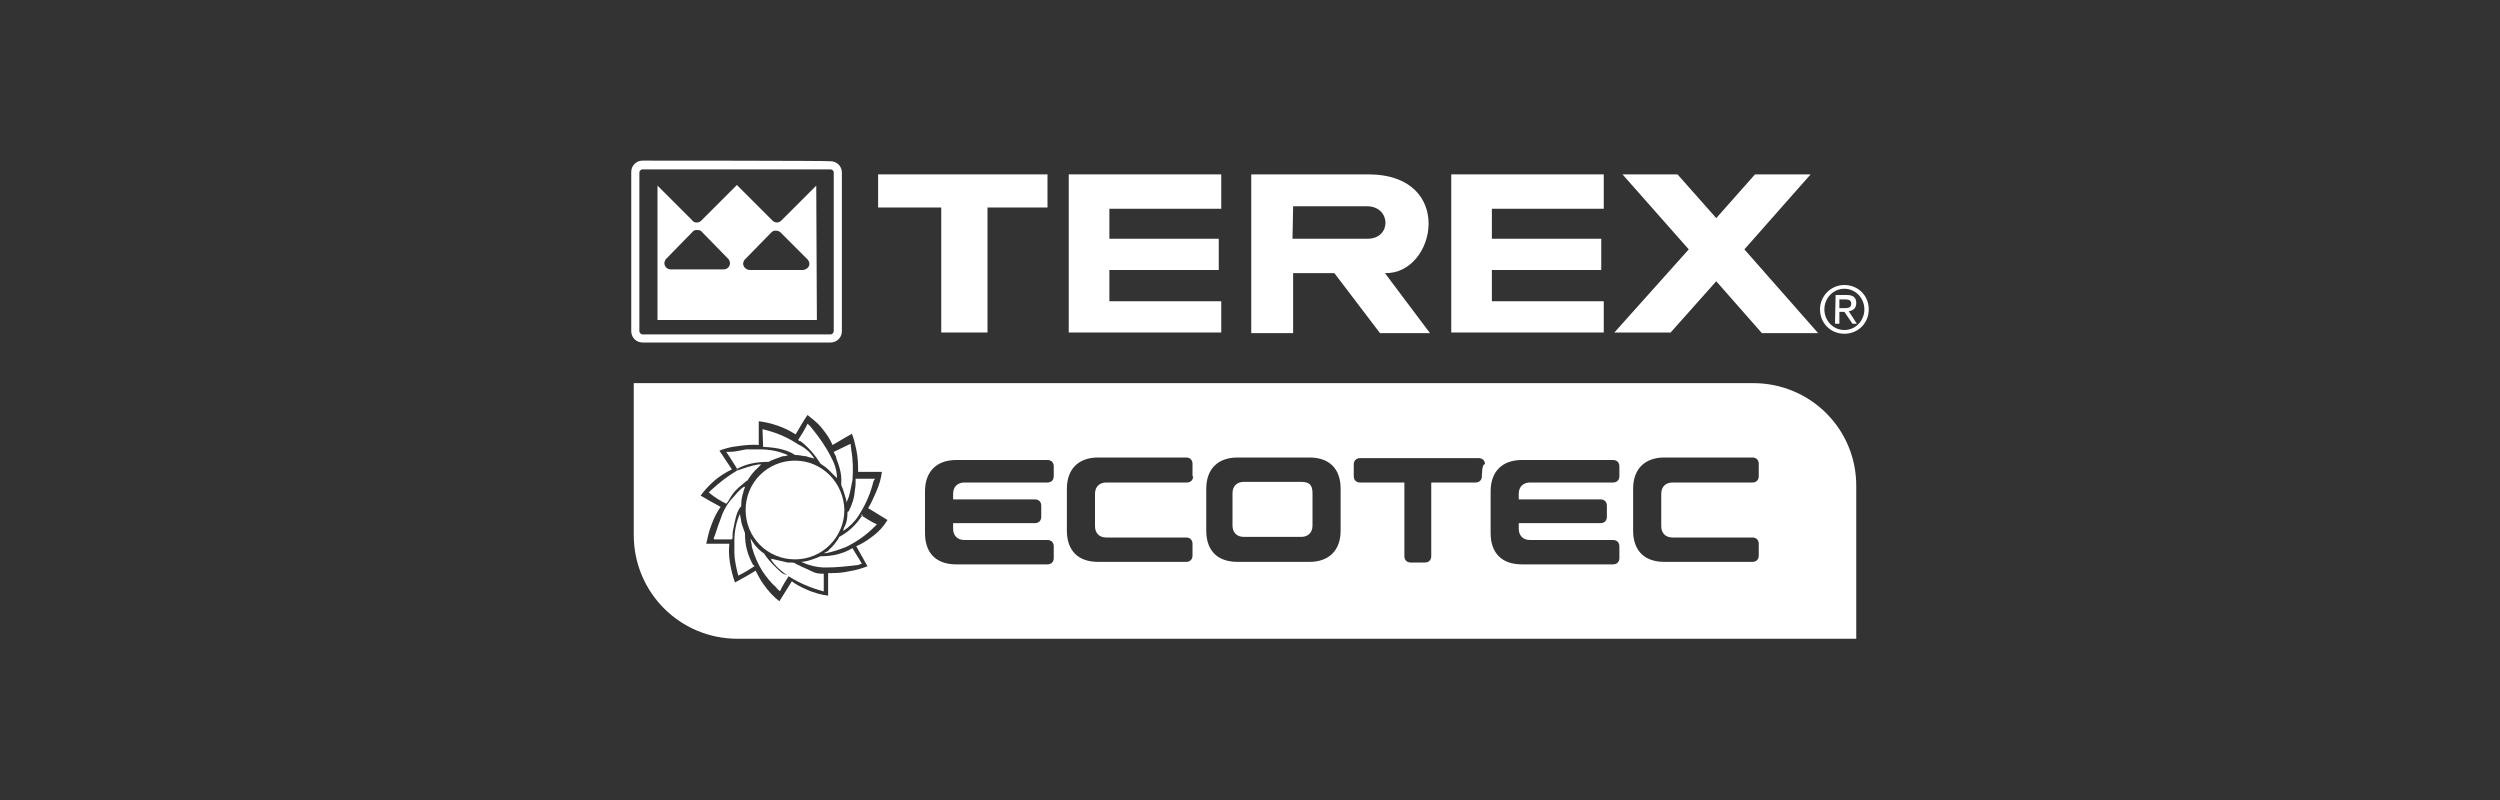 <?xml version="1.0" encoding="UTF-8"?> <svg xmlns="http://www.w3.org/2000/svg" xmlns:xlink="http://www.w3.org/1999/xlink" version="1.1" id="Layer_1" x="0px" y="0px" viewBox="0 0 400 128" style="enable-background:new 0 0 400 128;" xml:space="preserve"><rect x="0" y="0" width="400" height="128" fill="#333333" stroke="none"/> <style type="text/css"> .st0{fill:#FFFFFF;} </style> <g> <path class="st0" d="M102.8,25.7c-1,0-1.8,0.8-1.8,1.8V53c0,1,0.8,1.8,1.8,1.8h30.1c1,0,1.8-0.8,1.8-1.8V27.6c0-1-0.8-1.8-1.8-1.8 C132.9,25.7,102.8,25.7,102.8,25.7z M102.3,53V27.6c0-0.2,0.2-0.5,0.5-0.5h30.1c0.2,0,0.5,0.2,0.5,0.5V53c0,0.2-0.2,0.5-0.5,0.5 h-30.1C102.5,53.5,102.3,53.2,102.3,53"></path> <path class="st0" d="M130.6,29.7l-5.6,5.6v0c-0.2,0.2-0.5,0.3-0.7,0.3s-0.5-0.1-0.7-0.3l-5.7-5.7l-5.7,5.7 c-0.2,0.2-0.4,0.3-0.7,0.3s-0.6-0.1-0.7-0.3l-5.6-5.6l0,0v21.5h25.5L130.6,29.7L130.6,29.7z M115.8,43.1l-8.5,0c-0.6,0-1-0.5-1-1 c0-0.2,0.1-0.4,0.2-0.6l4.4-4.5c0.2-0.2,0.4-0.2,0.7-0.2c0.3,0,0.6,0.1,0.7,0.3l4.3,4.4c0.1,0.2,0.2,0.4,0.2,0.6 C116.8,42.7,116.3,43.1,115.8,43.1 M128.5,43.2l-8.5,0c-0.6,0-1.1-0.5-1.1-1c0-0.2,0.1-0.4,0.2-0.6l4.3-4.4 c0.2-0.2,0.4-0.3,0.7-0.3c0.3,0,0.5,0.1,0.7,0.2l4.5,4.5c0.1,0.2,0.2,0.4,0.2,0.6C129.5,42.7,129.1,43.1,128.5,43.2"></path> <polygon class="st0" points="140.5,27.9 140.5,33.2 150.6,33.2 150.6,53.2 158,53.2 158,33.2 167.6,33.2 167.6,27.9 "></polygon> <polygon class="st0" points="171,27.9 171,53.2 195.4,53.2 195.4,48.2 177.5,48.2 177.5,43.2 195,43.2 195,38.2 177.5,38.2 177.5,33.4 195.4,33.4 195.4,27.9 "></polygon> <polygon class="st0" points="232.2,27.9 232.2,53.2 256.6,53.2 256.6,48.2 238.7,48.2 238.7,43.2 256.2,43.2 256.2,38.2 238.7,38.2 238.7,33.4 256.6,33.4 256.6,27.9 "></polygon> <polygon class="st0" points="280.8,27.9 274.6,34.9 268.4,27.9 259.6,27.9 270.2,39.9 258.3,53.2 267.3,53.2 274.6,45 281.9,53.3 290.9,53.3 279.1,39.9 289.7,27.9 "></polygon> <g> <path class="st0" d="M200.2,27.9v25.4h6.7v-9.6h6.6l7.3,9.6h8c0,0-7.3-9.7-7.2-9.6c8.2,0.2,11.3-15.8-2.7-15.8 C218.9,27.9,200.2,27.9,200.2,27.9z M206.9,33h11.8c3.9,0,4,5.2,0.1,5.2h-12L206.9,33L206.9,33z"></path> <path class="st0" d="M295.1,52.8c-1.8,0-3.2-1.5-3.2-3.3s1.4-3.3,3.2-3.3s3.2,1.5,3.2,3.3S296.9,52.8,295.1,52.8 M291.2,49.5 c0,2.2,1.7,3.9,3.9,3.9s3.9-1.7,3.9-3.9s-1.7-3.9-3.9-3.9S291.2,47.4,291.2,49.5 M294.3,49.3v-1.4h0.9c0.5,0,1,0.1,1,0.7 c0,0.7-0.6,0.7-1.2,0.7L294.3,49.3L294.3,49.3z M293.6,51.8h0.7v-1.9h0.8l1.3,1.9h0.7l-1.3-2c0.7-0.1,1.2-0.5,1.2-1.3 c0-0.9-0.5-1.3-1.5-1.3h-1.8L293.6,51.8L293.6,51.8z"></path> </g> <path class="st0" d="M208.2,77.1H199c-1,0-1.8,0.6-1.8,1.8v5.2c0,1,0.6,1.8,1.8,1.8h9.2c1,0,1.8-0.6,1.8-1.8v-5.2 C210,77.6,209.5,77.1,208.2,77.1z"></path> <path class="st0" d="M122.1,71.5c2.5,0.1,4.1,0.6,5.1,1.3h0.1c0.6,0,1.3,0.2,1.7,0.2c0.4,0.2,0.9,0.2,1.3,0.4l0,0 c-0.6-1-1.5-1.8-2.6-2.3c-1.5-1-3.2-1.8-5.2-2.3c-0.1,0-0.2-0.1-0.4-0.1h-0.1L122.1,71.5L122.1,71.5z"></path> <path class="st0" d="M116.2,80.6c0.4-0.4,0.6-1,1-1.5c0.6-0.9,1.5-1.5,2.3-2.2c0,0,0.2,0,0.2-0.2c0.4-0.6,0.9-1.3,1.5-1.8 c0.2-0.2,0.4-0.4,0.6-0.6h-0.4c-1.3,0.2-2.3,0.6-3.5,1c-1.5,0.9-2.8,1.9-4.1,3.1c-0.2,0.2-0.4,0.4-0.4,0.4 C114.5,79.7,115.4,80.2,116.2,80.6C116.2,80.6,116.2,80.6,116.2,80.6L116.2,80.6z"></path> <path class="st0" d="M131.3,74.2L131.3,74.2c0.6,0.4,0.9,0.6,1.3,1c0.4,0.4,0.9,0.9,1.3,1.3V76c-0.1-1-0.4-1.9-0.9-2.8 c-0.9-1.8-1.9-3.2-3.2-4.8c-0.1-0.2-0.4-0.4-0.6-0.6c-0.4,0.9-1,1.8-1.5,2.6c0.1,0,0.1,0.2,0.4,0.2 C129.4,71.6,130.4,72.8,131.3,74.2L131.3,74.2z"></path> <path class="st0" d="M134.6,77.2l0,0.4c0.4,0.9,0.5,1.5,0.8,2.4l0,0.6l0,0v-0.2c0.6-1,0.7-2.3,1-3.6c0.1-1.5,0.1-3.2-0.2-4.8 c0-0.4-0.1-0.6-0.1-1c-0.9,0.4-1.8,0.9-2.7,1.3c0.1,0.4,0.4,0.6,0.4,1C134.3,74.6,134.7,75.9,134.6,77.2L134.6,77.2z"></path> <path class="st0" d="M118.6,80.7c0-0.9,0.2-1.5,0.4-2.2c0-0.2,0.2-0.4,0.2-0.6H119c-0.9,0.6-1.3,1.3-1.9,1.9 c-0.9,1-1.5,2.2-1.9,3.5c-0.4,0.9-0.6,1.9-1,2.8c0,0.1,0,0.2,0.2,0.2h2.6c0,0,0.2,0,0.2-0.2c0-0.6,0-1,0.2-1.8c0.2-1,0.4-2.2,1-3.1 C118.6,81.1,118.6,81,118.6,80.7L118.6,80.7z"></path> <path class="st0" d="M135.6,81.9c0,0.9-0.1,1.8-0.6,2.6c0,0.2-0.1,0.4-0.1,0.4h0.1c0.9-0.6,1.8-1.5,2.3-2.3c1-1.5,1.8-3.2,2.3-5 c0.1-0.4,0.1-0.6,0.4-1h-3.1v0.2c0,0.4,0,1-0.1,1.5c-0.1,1.3-0.4,2.3-1,3.5L135.6,81.9L135.6,81.9z"></path> <path class="st0" d="M127.2,73.7c-4.4,0-7.9,3.5-7.9,7.9s3.5,7.9,7.9,7.9c4.4,0,7.9-3.6,7.9-7.9C135,77.2,131.5,73.7,127.2,73.7z"></path> <path class="st0" d="M117.8,75.1c1.5-0.9,3.3-1.2,5.1-1.2h0.1c0.6-0.4,1.5-0.6,2.2-0.9c0.1,0,0.6,0,0.9-0.2h-0.1 c-1.3-0.6-2.8-0.9-4.4-0.9h-2.2c-1,0.2-1.9,0.4-2.8,0.4h-0.4c0.7,1,1.2,1.9,1.8,2.8L117.8,75.1L117.8,75.1z"></path> <path class="st0" d="M119.2,85.5v-0.2c-0.2-0.6-0.4-1-0.6-1.8c0-0.4-0.2-0.9-0.2-1.3l0,0c-0.6,1.3-0.9,2.8-0.9,4.4v1.8 c0,0.9,0.2,1.9,0.4,2.8c0,0.2,0.2,0.6,0.2,0.9c0.9-0.4,1.8-1,2.6-1.5c0,0,0-0.2-0.2-0.2C119.6,88.8,119.2,87.2,119.2,85.5 L119.2,85.5z"></path> <path class="st0" d="M136.4,87.7c-1.5,0.9-3.2,1.3-5,1.3h-0.1c-1,0.4-2.2,0.9-3.2,0.9h0.1c1.3,0.6,2.6,0.9,3.9,0.9 c1.8,0,3.5-0.2,5.2-0.4c0.1,0,0.4-0.2,0.6-0.2C137.4,89.3,136.9,88.6,136.4,87.7L136.4,87.7L136.4,87.7z"></path> <path class="st0" d="M137.8,82.7c-0.9,1.3-1.9,2.3-3.5,3.2c0,0-0.1,0-0.1,0.2c-0.4,0.6-0.9,1.3-1.5,1.8c-0.1,0.2-0.4,0.4-0.9,0.6 h0.4c1-0.2,2.2-0.6,3.2-1c1.8-0.9,3.2-1.9,4.5-3.2l0.4-0.4c-0.9-0.4-1.8-1-2.6-1.5C138.1,82.3,138.1,82.4,137.8,82.7L137.8,82.7z"></path> <path class="st0" d="M127.3,90.2c-0.1-0.2-0.6-0.2-0.9-0.2H126c-0.9-0.2-1.8-0.4-2.6-0.6v0.2c0.6,0.9,1.3,1.5,2.2,2.2 c1.8,1.3,3.9,2.2,6.1,2.8h0.1v-2.8c-0.4,0-0.9,0-1.5-0.2C129.5,91.2,128.5,90.8,127.3,90.2L127.3,90.2z"></path> <path class="st0" d="M125,91.6c-1-0.9-1.9-1.8-2.6-2.8l-0.1-0.2c-0.6-0.4-1.3-1-1.8-1.8c-0.2-0.2-0.2-0.4-0.4-0.6l0,0 c0,0.4,0.2,0.9,0.2,1.3c0.4,1.5,1,2.8,1.7,3.9c0.6,0.9,1.3,1.8,2.2,2.6c0.1,0.2,0.4,0.4,0.6,0.6c0.4-0.9,1-1.8,1.5-2.6H126 C125.9,92,125.4,91.9,125,91.6L125,91.6z"></path> <path class="st0" d="M280.5,61.3H101.4v24.3c0,9.2,7.4,16.6,16.6,16.6h179V77.9C297.1,68.7,289.7,61.3,280.5,61.3z M139.5,85.9 c-0.9,0.7-1.8,1.2-2.5,1.5c0.6,1.1,1.2,2.1,1.8,3.2c-0.8,0.3-1.7,0.6-2.9,0.8c-1.3,0.3-2.4,0.3-3.4,0.3v3.6c-0.9-0.1-2.2-0.4-3.5-1 c-0.9-0.4-1.7-0.8-2.3-1.3c-0.7,1.1-1.3,2.1-2,3.2c-0.8-0.6-1.7-1.5-2.6-2.8c-0.5-0.7-0.9-1.5-1.2-2.1c-1.1,0.7-2.2,1.3-3.3,1.9 c-0.3-0.8-0.6-1.9-0.8-3.1c-0.2-1.2-0.2-2.3-0.1-3.1H113c0.2-0.9,0.4-2,0.9-3.2c0.4-1.1,0.9-2,1.4-2.7c-1.1-0.6-2.2-1.2-3.2-1.8 c0.5-0.7,1.2-1.5,2.1-2.3c1-0.9,2.1-1.5,2.9-1.9c-0.7-1-1.3-2-2-3c0.8-0.3,1.7-0.6,2.8-0.7c1.3-0.2,2.6-0.3,3.5-0.2v-3.8 c0.8,0.1,1.9,0.3,3,0.7c1.2,0.4,2.1,0.9,2.9,1.4c0.6-1,1.2-2.1,1.9-3.1c0.6,0.5,1.5,1.1,2.3,2.1c0.8,1,1.4,1.9,1.7,2.7 c1-0.6,2.1-1.2,3.1-1.8c0.3,0.7,0.5,1.6,0.7,2.5c0.3,1.4,0.3,2.6,0.3,3.6h3.8c-0.1,0.9-0.4,2.1-1,3.4c-0.4,0.9-0.8,1.8-1.2,2.4 c1,0.6,2.1,1.3,3.1,1.9C141.4,84.2,140.6,85.1,139.5,85.9L139.5,85.9z M168.6,76.2c0,0.6-0.4,1-1,1h-13.3c-1,0-1.8,0.6-1.8,1.8v0.9 h13.1c0.6,0,1,0.4,1,1v1.8c0,0.6-0.4,1-1,1h-13.1v0.9c0,1,0.6,1.8,1.8,1.8h13.3c0.6,0,1,0.4,1,1v1.9c0,0.6-0.4,1-1,1H153 c-3.2,0-5-1.8-5-5v-6.7c0-3.1,1.8-5,5-5h14.6c0.6,0,1,0.4,1,1V76.2L168.6,76.2z M190.9,76.2c0,0.6-0.4,1-1,1H177 c-1,0-1.8,0.6-1.8,1.8v5.2c0,1,0.6,1.8,1.8,1.8h12.8c0.6,0,1,0.4,1,1v1.9c0,0.6-0.4,1-1,1h-14.1c-3.2,0-5-1.8-5-5v-6.7 c0-3.1,1.8-5,5-5h14.1c0.6,0,1,0.4,1,1V76.2L190.9,76.2z M214.5,84.9c0,3.1-1.8,5-5,5H198c-3.2,0-5-1.8-5-5v-6.7c0-3.1,1.8-5,5-5 h11.5c3.2,0,5,1.8,5,5C214.5,78.1,214.5,84.9,214.5,84.9z M237.1,76.2c0,0.6-0.4,1-1,1h-7.1V89c0,0.6-0.4,1-1,1h-2.3 c-0.6,0-1-0.4-1-1V77.2h-7.1c-0.6,0-1-0.4-1-1v-1.9c0-0.6,0.4-1,1-1h19c0.6,0,1,0.4,1,1C237.1,74.1,237.1,76.2,237.1,76.2 L237.1,76.2z M259.1,76.2c0,0.6-0.4,1-1,1h-13.3c-1,0-1.8,0.6-1.8,1.8v0.9h13.1c0.6,0,1,0.4,1,1v1.8c0,0.6-0.4,1-1,1H243v0.9 c0,1,0.6,1.8,1.8,1.8h13.3c0.6,0,1,0.4,1,1v1.9c0,0.6-0.4,1-1,1h-14.6c-3.2,0-5-1.8-5-5v-6.7c0-3.1,1.8-5,5-5h14.6c0.6,0,1,0.4,1,1 L259.1,76.2L259.1,76.2z M281.4,76.2c0,0.6-0.4,1-1,1h-12.8c-1,0-1.8,0.6-1.8,1.8v5.2c0,1,0.6,1.8,1.8,1.8h12.8c0.6,0,1,0.4,1,1 v1.9c0,0.6-0.4,1-1,1h-14.1c-3.2,0-5-1.8-5-5v-6.7c0-3.1,1.8-5,5-5h14.1c0.6,0,1,0.4,1,1V76.2L281.4,76.2z"></path> </g> </svg> 